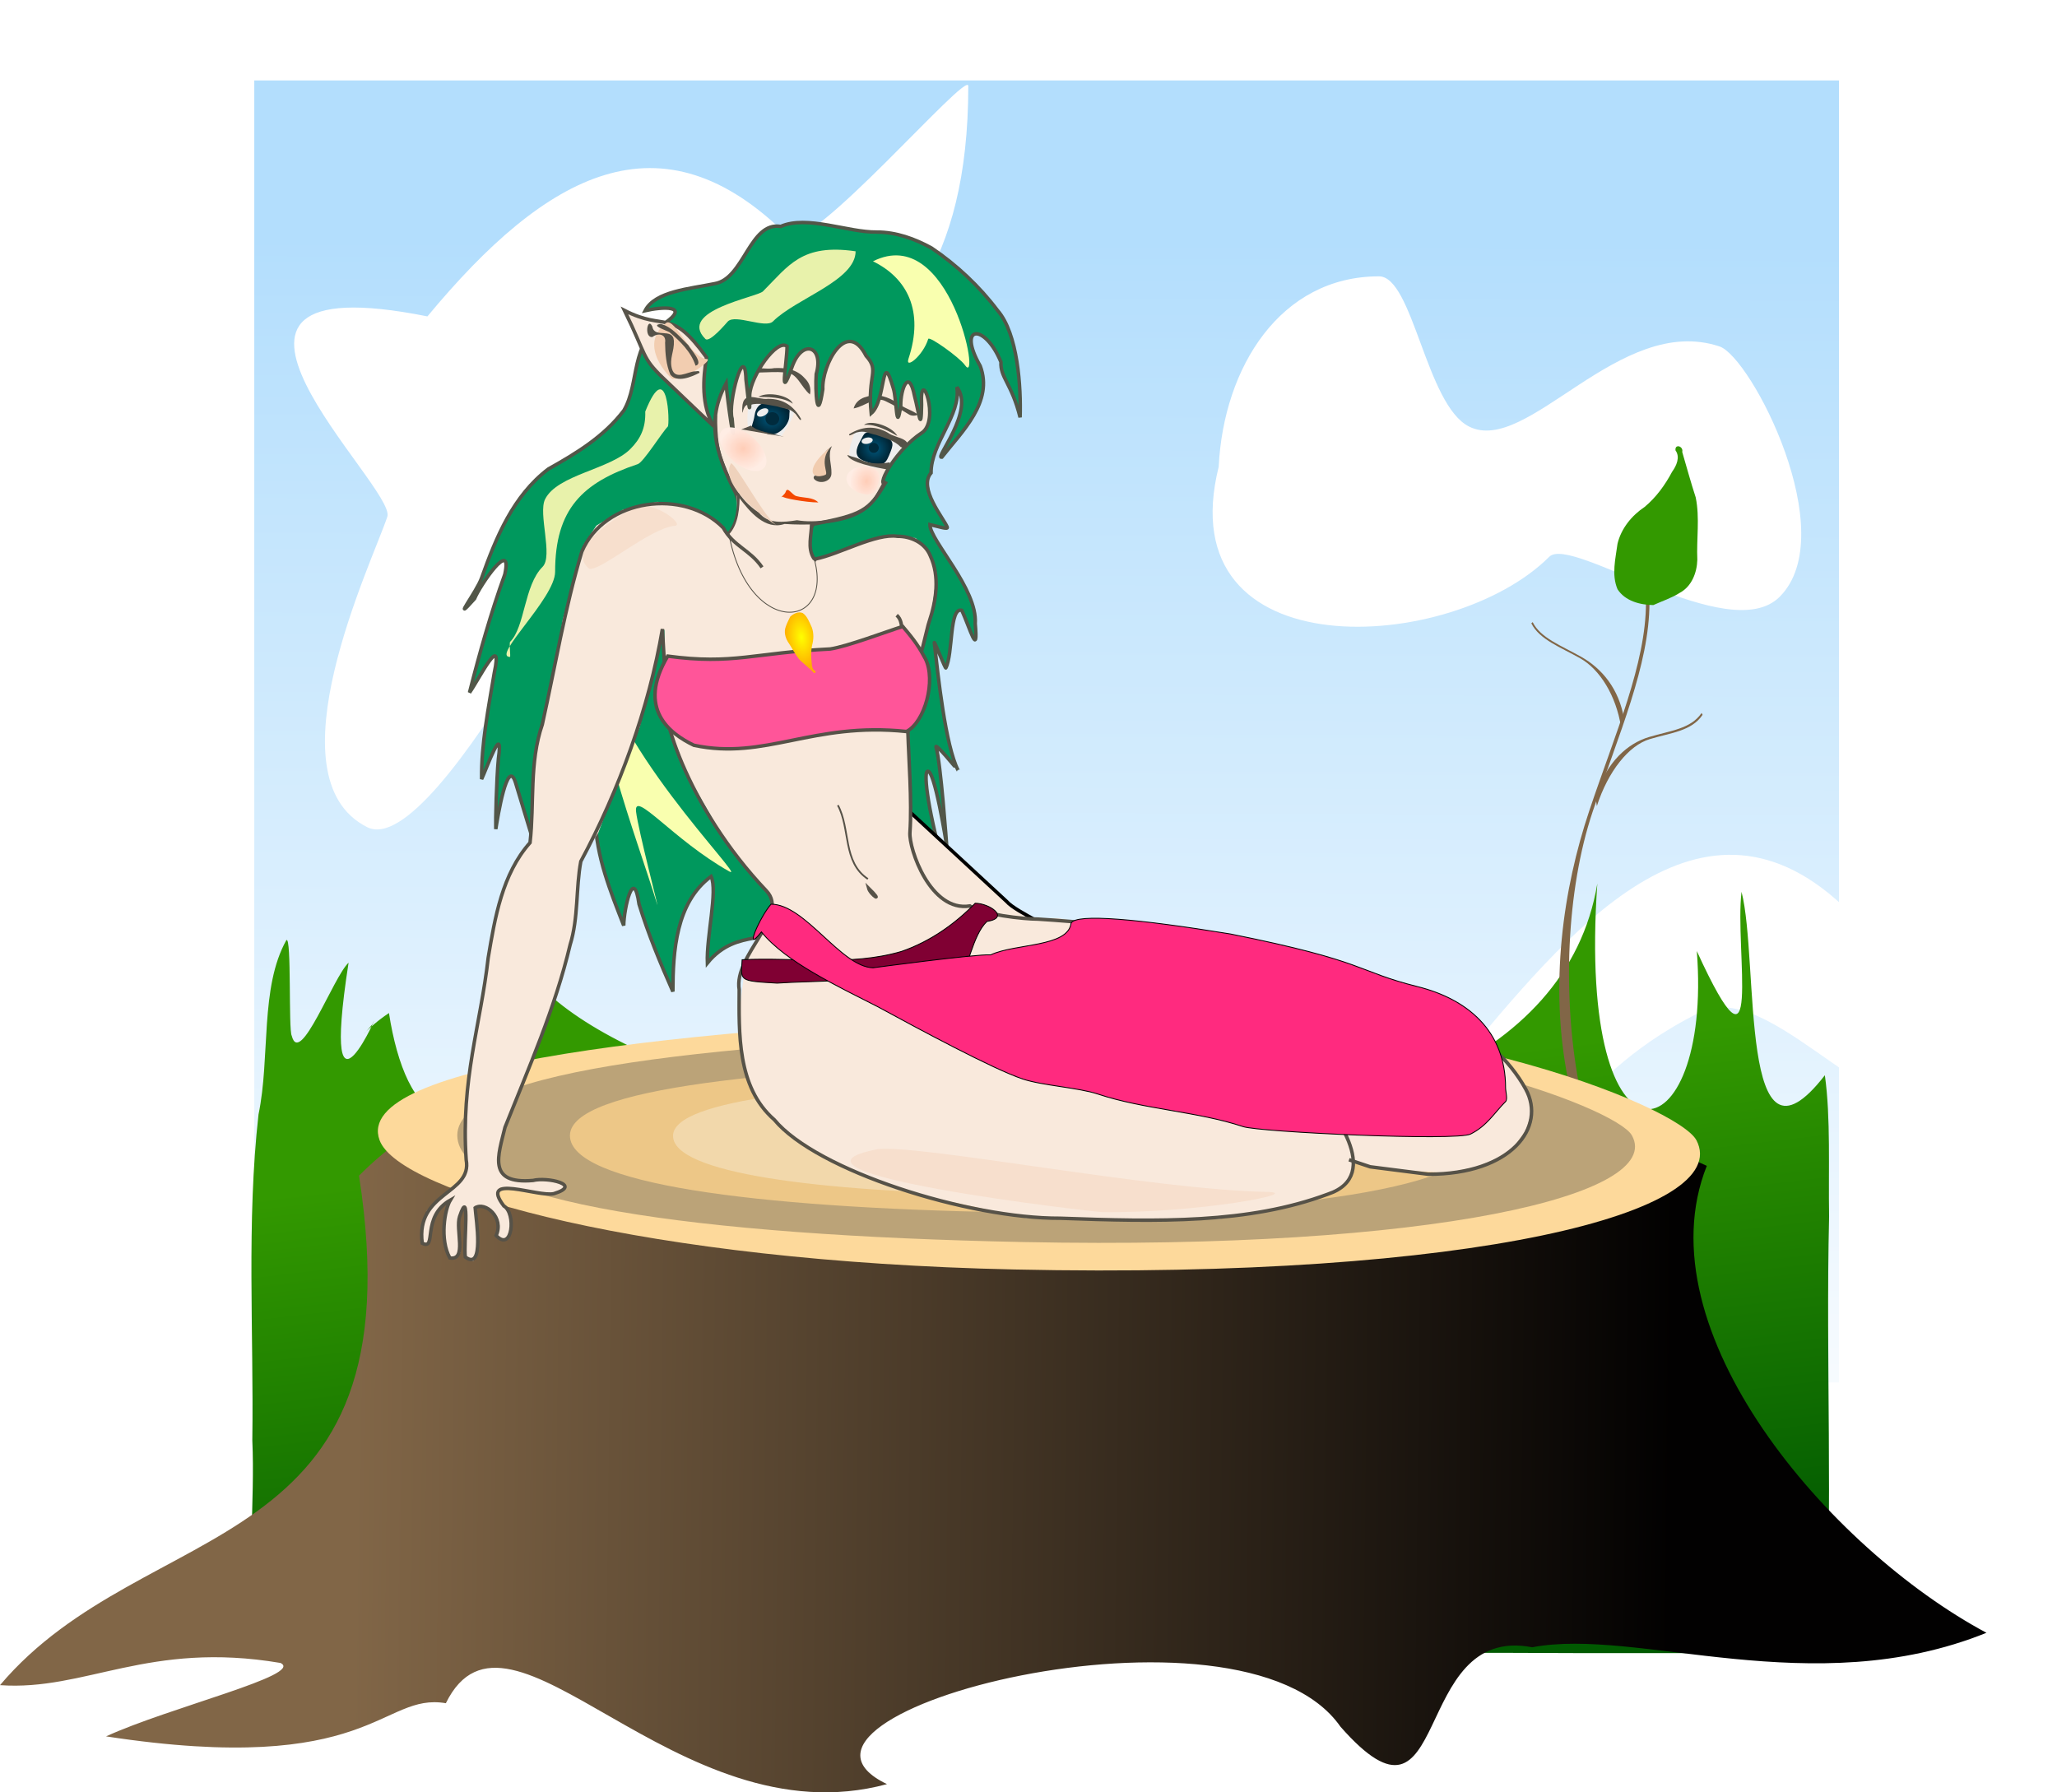 <?xml version="1.0" encoding="UTF-8"?>
<svg version="1.1" viewBox="0 0 713.49 621.68" xmlns="http://www.w3.org/2000/svg" xmlns:xlink="http://www.w3.org/1999/xlink">
<defs>
<linearGradient id="c">
<stop stop-color="#ffcdb7" offset="0"/>
<stop stop-color="#ffece4" stop-opacity=".982" offset="1"/>
</linearGradient>
<linearGradient id="b">
<stop stop-color="#00587d" offset="0"/>
<stop stop-color="#002535" offset="1"/>
</linearGradient>
<radialGradient id="e" cx="303.21" cy="278.44" r="21.52" gradientTransform="matrix(1 0 0 .84 0 44.632)" gradientUnits="userSpaceOnUse" xlink:href="#b"/>
<radialGradient id="d" cx="304.59" cy="279.11" r="18.634" gradientTransform="matrix(1 0 0 .976 0 6.605)" gradientUnits="userSpaceOnUse" xlink:href="#b"/>
<radialGradient id="h" cx="255.03" cy="298.68" r="24.329" gradientTransform="matrix(.335 0 0 .311 1017.5 1264.6)" gradientUnits="userSpaceOnUse" xlink:href="#c"/>
<radialGradient id="g" cx="255.03" cy="298.68" r="24.329" gradientTransform="matrix(.197 -.17 .126 .231 1057.9 1343.2)" gradientUnits="userSpaceOnUse" xlink:href="#c"/>
<filter id="r" x="-.1" y="-.086" width="1.201" height="1.172" color-interpolation-filters="sRGB">
<feGaussianBlur stdDeviation="4.597"/>
</filter>
<filter id="q" x="-.094" y="-.164" width="1.189" height="1.329" color-interpolation-filters="sRGB">
<feGaussianBlur stdDeviation="7.02"/>
</filter>
<filter id="p" color-interpolation-filters="sRGB">
<feGaussianBlur stdDeviation="5.557"/>
</filter>
<filter id="n" color-interpolation-filters="sRGB">
<feGaussianBlur stdDeviation="4.456"/>
</filter>
<filter id="a" x="-.265" y="-.163" width="1.53" height="1.326" color-interpolation-filters="sRGB">
<feGaussianBlur stdDeviation="2.252"/>
</filter>
<linearGradient id="i" x1="525.28" x2="517.2" y1="-677.02" y2="1375.6" gradientTransform="matrix(.231 0 0 .194 1071.7 1416.1)" gradientUnits="userSpaceOnUse">
<stop stop-color="#b3defd" offset="0"/>
<stop stop-color="#f7fbfe" offset="1"/>
</linearGradient>
<linearGradient id="k" x1="969.81" x2="932.34" y1="1871.7" y2="1368.9" gradientTransform="matrix(.231 0 0 .366 1069.7 1074.8)" gradientUnits="userSpaceOnUse">
<stop stop-color="#015a01" offset="0"/>
<stop stop-color="#390" offset="1"/>
</linearGradient>
<filter id="o" x="-.088" y="-.187" width="1.177" height="1.375" color-interpolation-filters="sRGB">
<feGaussianBlur stdDeviation="23.115"/>
</filter>
<filter id="m" x="-.096" y="-.161" width="1.191" height="1.322" color-interpolation-filters="sRGB">
<feGaussianBlur stdDeviation="26.787"/>
</filter>
<filter id="l" x="-.126" y="-.114" width="1.252" height="1.229" color-interpolation-filters="sRGB">
<feGaussianBlur stdDeviation="40.468"/>
</filter>
<linearGradient id="j" x1="-185.61" x2="1317.8" y1="1405" y2="1422.2" gradientTransform="matrix(.304 0 0 .304 1024.7 1266.2)" gradientUnits="userSpaceOnUse">
<stop stop-color="#816647" offset="0"/>
<stop stop-color="#020101" offset="1"/>
</linearGradient>
<radialGradient id="f" cx="322.08" cy="517.46" r="21.159" gradientTransform="matrix(.269 -.062 .077 .488 996.69 1190.4)" gradientUnits="userSpaceOnUse">
<stop stop-color="#ff0" offset="0"/>
<stop stop-color="#ffae00" offset="1"/>
</radialGradient>
</defs>
<g transform="translate(-845.18 -1201.9)">
<path d="m933.38 1229.8h549.66v451.65h-549.66z" fill="url(#i)"/>
<path transform="matrix(.304 0 0 .304 1024.7 1266.2)" d="m1074.3 1000.9c122.2-145.43 276.2-340.9 445.7-171.39 13.178 13.178 0.561 57.424 22.857 68.571 21.149 10.575 105.66-97.258 137.14-34.286 32.832 65.663 42.867 194.29-57.143 194.29-90.665 0-199.57-151.64-274.29-114.29-173.41 86.706-121.31 179.53-274.29 57.143z" fill="#fff" filter="url(#o)"/>
<path d="m944.51 1528c-9.229 16.455-5.541 40.755-9.662 60.472-4.196 37.243-1.629 75.402-2.148 113.05 0.963 21.411-1.959 43.393 0.996 64.435 2.49 13.262 12.361 5.719 18.537 7.814 147.74 3.921 295.51 0.79 443.26 1.554 27.586-0.033 55.173-0.022 82.759 0.034 2.778-50.36 0.17-100.97 1.367-151.43-0.281-16.085 0.603-34.401-1.471-49.055-30.074 38.813-22.689-39.455-28.895-63.629-2.47 19.78 7.862 71.712-15.517 20.548 5.578 71.566-41.865 82.309-34.506-23.42-21.089 126.26-305.82 98.241-367.01 35.198-27.32 68.254-46.458 46.433-52.123 9.723-8.04 5.331-11.586 10.855-5.771 3.927 4.407-9.495-18.529 44.802-8.235-21.398-5.287 4.923-16.876 36.419-19.712 25.363-1.196-2.02-4e-3 -34.717-1.872-33.177z" fill="url(#k)"/>
<path d="m1416.1 1410.9c0 21.273-10.639 45.305-19.671 72.241-9.032 26.936-13.977 60.486-7.311 93.515l4.253 4.057c-6.604-32.718-4.795-70.323 4.215-97.192s19.728-50.945 19.728-72.62z" color="#000000" fill="#816647" style="block-progression:tb;text-indent:0;text-transform:none"/>
<path d="m1437.2 1606.3c-22.633 56.973 42.389 132.75 96.999 161.97-60.424 24.394-121.07-1.992-157.55 5.025-42.77-8.267-27.815 71.568-66.522 27.532-34.555-49.622-208.1-4.448-157.29 19.933-73.436 19.897-131.07-72.641-153.01-28.062-22.47-3.848-25.472 25.659-117.86 11.502 22.076-10.12 68.949-21.375 60.511-25.466-45.819-7.763-67.614 9.807-97.298 7.698 50.748-60.035 145.43-41.841 124.53-176.73 36.816-36.92 80.734-35.61 126.47-31.935 100.35 4.528 174.78 37.875 275.18 38.761 22.056-0.859 23.282-30.585 65.838-10.228z" fill="url(#j)"/>
<path d="m1433.6 1597.4c13.01 24.931-77.192 48.316-236.62 44.845-127.3-2.771-213.39-26.539-220.14-44.845-9.727-26.385 102.35-38.772 234.88-43.977 127.23-4.997 215.8 32.34 221.87 43.977z" fill="#fdd99b"/>
<path d="m1411.2 1595.7c11.604 20.587-68.851 39.897-211.05 37.031-113.54-2.288-196.35-13.81-196.35-37.031s91.292-32.016 209.5-36.314c113.48-4.127 192.48 26.705 197.9 36.314z" fill="#bba378"/>
<path d="m1355.8 1595.8c8.914 14.794-52.886 28.672-162.11 26.612-87.214-1.644-150.82-9.924-150.82-26.612s70.123-23.008 160.92-26.098c87.167-2.966 147.85 19.192 152.01 26.098z" fill="#edc787"/>
<path d="m1320.1 1595.9c6.878 11.416-40.808 22.124-125.09 20.535-67.297-1.269-116.38-7.658-116.38-20.535s54.109-17.754 124.17-20.138c67.261-2.288 114.08 14.809 117.29 20.138z" fill="#f2d8ab"/>
<path d="m1376.8 1417.7c2.75 5.52 9.925 8.13 16.861 12.042 6.936 3.912 13.164 10.932 14.883 21.773l-1.102 2.502c-1.704-10.739-7.256-19.88-14.175-23.782-6.918-3.902-14.13-6.497-16.932-12.121z" color="#000000" fill="#816647" style="block-progression:tb;text-indent:0;text-transform:none"/>
<path d="m1435.4 1449.2c-3.757 5.581-10.974 6.155-18.255 8.357-7.281 2.202-14.588 8.34-18.557 20.596l0.472 3.355c3.933-12.14 11.079-21.032 18.342-23.228 7.263-2.196 14.51-2.739 18.338-8.426z" color="#000000" fill="#816647" style="block-progression:tb;text-indent:0;text-transform:none"/>
<path transform="matrix(.304 0 0 .304 1024.7 1266.2)" d="m800 320.93c5.618-113.54 70.511-217.14 182.86-217.14 38.869 0 53.675 146.84 102.86 171.43 66.784 33.392 171.25-129.58 285.71-91.429 36.071 12.024 140.36 213.93 68.571 285.71-57.69 57.69-237.65-70.925-262.86-45.714-110.9 110.94-435.61 131.2-377.1-102.86z" fill="#fff" filter="url(#m)"/>
<path d="m1427.1 1356.7c-0.48 0.072-0.859 0.502-0.75 1.442 1.699 2.326 0.303 5.345-1.177 7.392-2.434 4.581-5.535 8.871-9.546 12.213-4.48 2.977-8.113 7.451-9.394 12.744-0.686 5.195-2.137 10.747 0 15.799 2.64 4.095 7.818 5.441 12.421 5.494 3.078-1.395 6.339-2.442 9.205-4.27 4.109-2.212 5.937-7.008 6.054-11.463-0.331-7.2 0.909-14.488-0.56-21.616-1.703-5.205-3.131-10.505-4.678-15.762 0.325-1.208-0.776-2.094-1.575-1.974z" fill="#390"/>
<path transform="matrix(.304 0 0 .304 1024.7 1266.2)" d="m-102.86 149.51c135.91-163.86 266.87-236 411.43-91.434 23.112 23.112 205.71-191.05 205.71-171.43 0 413.85-330.22 329.01-354.29 377.14-31.869 63.738-251.24 508.67-331.43 468.57-113.07-56.535 5.444-302.05 22.857-354.29 11.177-33.531-273.71-292.46 45.714-228.57z" fill="#fff" filter="url(#l)"/>
<path d="m1155.1 1363.2c-3.801 6.667-7.028 15.218-15.127 17.595-8.615 2.608-17.719 2.062-26.564 3.148-6.657-1.368-9.642-8.168-13.785-12.778-6.412-10.093-6.976-22.414-8.204-33.963-0.228-7.794 1.034-15.61 3.099-23.097 2.197-4.216 6.655-6.449 9.987-9.666 10.364-7.507 27.688-6.99 39.33-7.29 8.649 3.244 26.693 4.044 28.613 13.126 3.423 8.9 5.218 18.986 1.781 28.172-1.661 5.689-3.037 11.704-6.319 16.695-3.312 3.88-7.649 7.246-12.812 8.058z" fill="#f9e9dc"/>
<g transform="matrix(.304 0 0 .304 1024.7 1266.2)">
<path d="m262.4 248.03c1.96 4.632-3.452 27.642 3.67 31.923 2.996 1.801 10.285-3.454 14.329-1.023 3.402 2.045 19.702 8.886 21.293 6.439 2.587-3.977 14.656-22.016 13.466-26.977-1.633-6.809-44.367-18.137-52.759-10.362z" fill="#eee"/>
<g transform="translate(-14.286 -12.143)">
<path d="m324.35 275.55c0 10.217-13.623 23.73-23.945 20.47-26.2-8.275-17.916-5.769-15.774-20.987 1.425-10.118 7.252-18.31 22.289-12.983 21.928 7.768 17.43 3.283 17.43 13.5z" fill="url(#e)"/>
<path d="m300.23 255.69c-12.544 1.771-31.26-12.212-29.491 15.045 0.502 4.523 0.431-10.593 8.567-8.027 10.238-3.08 20.802-0.03 31.286 1.728 9.976 3.326 13.499 1.413 20.938 8.585 2.099 2.461 6.178 9.891 6.201 5.585-7.943-14.071-19.519-22.97-37.5-22.915z" fill="#565248"/>
<path d="m280.52 286.24c9.139 7.739 21.948 7.837 33.249 11.593 18.658 3.892-30.921-5.16-42.243-6.996-6.854 1.085 8.202-3.892 8.993-4.597z" fill="#565248"/>
<path d="m289.6 253.14c11.2-6.035 35.316-1.068 38.761 8.155-14.591-10.475-43.411-6.628-38.761-8.155z" fill="#565248"/>
<path d="m347.89 250.72c-10.309-8.472-14.285-24.787-27.972-25.126-12.547-0.93-17.296-0.118-29.832 0.081-5.905 0.833-12.514-6.366-7.375-5.122 8.189-0.548 16.379 1.71 24.545 0.114 12.123-0.631 25.585 1.065 34.625 11.514 4.261 3.946 7.986 10.525 6.01 18.539z" fill="#565248"/>
</g>
<path transform="translate(6.429 -2.857)" d="m292.14 269.15c0 4.142-3.518 7.5-7.857 7.5-4.339 0-7.857-3.358-7.857-7.5s3.518-7.5 7.857-7.5 7.857 3.358 7.857 7.5z" fill="#002b3d"/>
<path d="m286.13 257.17c-0.07 2.425-3.026 5.274-6.603 6.364s-6.42 8e-3 -6.351-2.417c0.07-2.425 3.026-5.274 6.603-6.364s6.42-8e-3 6.351 2.417z" fill="#eee"/>
<path d="m384.29 280.22c0.928 5.758-10.231 24.054-3.571 30.714 2.802 2.802 13.361 4.075 17.143 7.857 3.181 3.181 20.477 5.951 22.857 3.571 3.869-3.869 17.857-21.918 17.857-27.857 0-8.151-42.366-15.295-54.286-14.286z" fill="#eee"/>
<g transform="matrix(-.871 -.491 -.491 .871 809.55 206.95)">
<path d="m323.03 279.42c0 10.217-2.479 19.401-14.431 17.678-25.051-3.611-23.736-9.608-21.593-24.826 1.425-10.118 4.263-13.31 19.914-10.222 19.245 3.797 16.111 7.152 16.111 17.37z" fill="url(#d)"/>
<path d="m300.23 255.69c-12.544 1.771-31.26-12.212-29.491 15.045 0.502 4.523 0.431-10.593 8.567-8.027 10.238-3.08 20.802-0.03 31.286 1.728 9.976 3.326 13.499 1.413 20.938 8.585 2.099 2.461 6.178 9.891 6.201 5.585-7.943-14.071-19.519-22.97-37.5-22.915z" fill="#565248"/>
<path d="m281.75 284.04c9.139 7.739 20.204 13.572 32.01 13.793 5.054 0.15 6.443 1.62 14.302 2.636-6.024 6.308-34.785-3.122-49.509-8.584-0.184 8.514 2.405-7.14 3.197-7.845z" fill="#565248"/>
<path d="m289.6 253.14c11.2-6.035 35.316-1.068 38.761 8.155-14.591-10.475-43.411-6.628-38.761-8.155z" fill="#565248"/>
<path d="m347.89 250.72c-10.309-8.472-14.285-24.787-27.972-25.126-12.547-0.93-17.296-0.118-29.832 0.081-5.905 0.833-12.514-6.366-7.375-5.122 8.189-0.548 16.379 1.71 24.545 0.114 12.123-0.631 25.585 1.065 34.625 11.514 4.261 3.946 7.986 10.525 6.01 18.539z" fill="#565248"/>
</g>
<path transform="translate(-1.429 -3.571)" d="m413.57 303.08c0 3.156-2.558 5.714-5.714 5.714s-5.714-2.558-5.714-5.714 2.558-5.714 5.714-5.714 5.714 2.558 5.714 5.714z" fill="#002b3d"/>
<path transform="matrix(.982 -.187 .187 .982 -45.648 79.203)" d="m403.57 291.65c0 1.972-2.878 3.571-6.429 3.571s-6.429-1.599-6.429-3.571 2.878-3.571 6.429-3.571 6.429 1.599 6.429 3.571z" fill="#eee"/>
</g>
<path d="m1149.3 1282.4c-9.861 0.147-24.215-5.973-33.318-1.955-10.781-1.772-12.69 18.163-22.92 19.847-8.594 1.795-20.66 2.626-24.116 9.36 5.899-1.342 16.082-2.026 6.453 4.602-11.718 6.227-8.268 20.558-13.826 30.014-6.904 9.096-16.507 14.885-26.19 20.316-12.236 9.286-18.132 23.722-23.125 37.71-1.714 4.971-10.894 16.67-2.486 7.278 1.914-4.675 13.32-21.336 10.504-8.426-4.861 13.411-8.723 27.157-12.241 40.984 3.194-4.479 11.744-21.658 8.578-6.766-2.004 12.19-4.507 24.391-4.384 36.79 1.702-3.555 7.66-20.45 5.826-7.05-0.674 7.233-1.02 21.393-0.911 24.378 0.648-4.107 4.022-25.021 6.813-16.226l11.235 37.008c4.533-8.717 13.994-14.328 16.464-24.207 0.297 12.861 5.263 25.055 9.869 36.884 0.059-5.836 3.449-20.93 5.314-7.411 3.189 10.366 7.356 20.398 11.738 30.308 0.019-13.93 1.056-30.922 13.247-39.93 2.362 5.014-1.645 20.861-1.29 30.052 10.701-13.187 24.198-4.754 23.551-15.285 4.768-9.118 3.643-8.942 1.88-19.55-0.064-22.137 3.236-44.77-3.217-66.358-6.332-24.263-5.641-43.447-12.412-61.86-7.375-14.366-10.078-25.511-3.312-38.014 0.363 5.353 3.577 27.296 2.097 12.213-1.657-5.118 4.424-27.32 4.811-13.579 0.59 4.275 1.497 16.133 1.291 5.39 0.282-6.509 9.421-19.762 12.962-16.891-0.07 6.168-2.88 20.073 1.689 7.259 3.45-10.021 11.22-7.424 8.426 2.363-0.414 5.813 0.36 17.992 2.277 5.238-0.361-8.293 8.221-24.86 15.021-11.558 4.864 5.404 0.384 6.399 1.765 19.956 5.251-4.415 3.453-23.203 7.667-8.739 1.222 3.631 1.01 16.541 2.581 6.101-0.058-6.046 2.867-13.168 4.782-3.426 1.53 5.806 2.306 13.418 2.448 3.084-0.732-14.448 6.801 5.745-0.123 9.869-8.072 5.299-15.635 17.741-12.592 17.555-5.569 9.408-8.087 10.782-24.843 14.016-4.872 8.905-7.608 5.425-6.396 17.337 4.934 10.364 47.465 15.528 43.992 25.402-2.034 6.746-6.055 19.848-6.434 22.783 0.858-1.828 1.68-3.678 2.496-5.532-6.514 19.534-3.735 43.932 2.79 46.924 2.038 0.934 10.14 16.265 9.508 14.11-6.106-20.83-7.72-34.36-6.443-35.281 2.465-1.776 6.756 25.772 6.756 25.772s-2.098-29.297-3.682-34.047c-0.841-2.523 7.667 7.992 7.667 7.971-4.476-8.807-6.938-32.699-8.291-44.392 0.101-0.439 3.887 9.332 4.01 8.78 2.535-4.89 1.165-21.206 5.534-19.976 2.897 6.343 5.728 16.8 4.659 4.612 0.854-12.063-15.821-28.941-15.714-34.332 3.092 0.675 6.378 1.803 6.007 0.873-1.203-3.01-10.178-13.624-5.617-18.798-0.05-10.343 10.482-20.102 8.958-29.767 6.38 8.232-7.941 24.942-5.229 24.311 6.988-8.916 17.997-19.167 13.332-31.637-8.232-14.373 1.608-14.927 7.184-1.376-0.284 5.456 3.71 7.352 6.642 19.178 0.35-10.388-0.762-29.014-7.838-37.103-6.227-8.295-14.222-15.797-22.878-21.626-5.811-3.202-12.289-5.55-18.997-5.532zm-97.624 194.9c1.294 3.016-0.97 4.453 0 0z" fill="#00985d" stroke="#525648" stroke-width="1.215"/>
<path transform="matrix(.304 0 0 .304 1024.7 1266.2)" d="m94.384 529.09c-1.068 96.892 169.69 266.36 147.36 253.83-63.929-35.88-109.45-94.106-106.53-68.284 2.301 20.319 27.861 118.23 23.957 105.34-22.51-74.32-82.071-225.22-64.786-290.89z" fill="#f9ffaf" filter="url(#p)"/>
<path d="m1155.3 1478.6 40.776 37.74c3.1 3.633 18.653 10.23 18.653 12.146 0 0.258-31.068 0-34.703 0-20.512 0-26.461-14.352-26.461-32.968 0-2.444-1.091-8.229 0-10.411 0.831-1.663 1.735-4.828 1.735-6.507z" fill="#f9e9dc"/>
<path d="m1146.2 1489.5 40.776 37.74c3.1 3.633 18.653 10.23 18.653 12.146 0 0.258-31.068 0-34.703 0-20.512 0-26.461-14.352-26.461-32.968 0-2.444-1.091-8.229 0-10.411 0.831-1.663 1.735-4.828 1.735-6.507z" fill="#f9e9dc"/>
<path d="m1153 1475.5v1.385c0 1.461-0.898 4.69-1.67 6.234-0.678 1.355-0.603 3.377-0.465 5.428 0.138 2.051 0.408 4.125 0.408 5.257 0 9.373 1.476 17.734 5.636 23.808 4.161 6.075 11.029 9.764 21.427 9.764 1.803 0 10.49 0.072 18.712 0.105 4.111 0.015 8.111 0.022 11.084 0.012 1.486-0.012 2.714-0.02 3.577-0.038 0.432-0.012 0.773-0.015 1.016-0.028 0.121-0.012 0.218-0.017 0.303-0.028 0.042-0.012 0.079 0 0.142-0.019 0.032-0.012 0.063-0.016 0.142-0.057 0.04-0.021 0.089-0.048 0.161-0.123 0.072-0.075 0.171-0.235 0.171-0.427 0-0.325-0.138-0.557-0.294-0.768-0.157-0.211-0.352-0.404-0.589-0.607-0.474-0.408-1.112-0.848-1.879-1.329-1.533-0.961-3.575-2.083-5.713-3.255s-4.369-2.392-6.244-3.539c-1.875-1.148-3.409-2.25-4.08-3.037l-0.019-0.028-0.028-0.028-40.775-37.738-1.025-0.939zm1.091 2.657 39.835 36.865c0.013 0.015 0.034 0.033 0.048 0.048 0.886 1.017 2.431 2.082 4.317 3.236 1.913 1.171 4.153 2.397 6.291 3.568 2.138 1.172 4.176 2.289 5.655 3.217 0.69 0.433 1.224 0.816 1.613 1.139-0.066 0-0.09 0.012-0.161 0.012-0.85 0.017-2.085 0.031-3.568 0.039-2.966 0.012-6.954 0.012-11.064-0.012-8.22-0.032-16.89-0.105-18.722-0.105-10.114 0-16.479-3.478-20.421-9.233-3.942-5.755-5.428-13.882-5.428-23.125 0-1.312-0.283-3.345-0.418-5.342-0.134-1.998-0.062-3.966 0.351-4.792 0.715-1.43 1.411-3.688 1.67-5.513z" color="#000000" style="block-progression:tb;text-indent:0;text-transform:none"/>
<path d="m1100.8 1373.8v5.214l-0.92 4.294-2.147 3.988-5.828-5.828-10.122-4.294-8.589-1.227-11.963 2.76-9.202 5.521-4.294 6.441-3.067 10.736-4.294 15.337-3.067 19.324-3.374 15.03-2.761 9.509-0.92 10.122-1.227 23.618-5.828 8.282-4.294 10.429-3.988 17.177-2.76 16.87-4.601 30.98-1.227 15.643 0.614 11.656v4.294l-4.601 4.601-4.286 3.14-4.772 4.338-1.301 3.904-0.651 4.555 0.651 3.253 1.735-0.434 1.301-5.639 0.868-3.904 3.47-3.687 2.169-1.301-1.952 4.989-0.651 4.989 0.651 4.772 1.301 4.771 1.518 0.434 2.603-2.169-0.434-5.205-0.434-6.507 2.169-3.904 0.217 5.422v11.062l0.434 1.085 2.386 1.085 1.518-3.253v-6.507l-0.868-7.591-0.217-1.735 3.253-0.217 3.904 2.82 1.301 4.555-0.651 3.253 3.037 1.518 1.952-3.037v-5.422l-3.904-5.205s-0.868-0.868-0.868-2.603 1.085-2.169 1.085-2.169l4.989 0.434 5.205 1.085 4.989 0.651h4.338l2.82-2.169-1.301-1.518-5.856-0.868h-6.724l-4.555-0.651-3.687-2.169-1.301-3.687 1.301-6.724 2.169-7.591 3.037-7.591 3.687-8.676 4.555-11.279 5.639-16.267 3.037-9.11 3.47-14.966 1.085-12.146 0.651-10.411 6.29-9.327 7.602-20.333 6.748-16.257 2.761-11.963 2.454-10.429 3.374-11.656v9.509l2.76 27.299 5.521 14.416 7.975 13.803 6.135 10.736 7.362 8.895 6.748 7.362 1.227 3.987-2.147 5.828-5.521 10.429-1.84 2.761-2.454 19.324 0.92 11.042 2.454 12.883 6.441 10.429 7.362 5.828 10.429 7.055 11.963 6.441 13.803 5.828 15.03 3.681 31.287 6.748 32.207 0.613 19.324 0.307 15.337-0.613 17.177-3.067 16.564-4.294 8.895-3.067 4.294-6.441v-3.681l5.215 2.761 16.564 1.227 10.429 0.613 10.429-2.147 11.042-4.601 5.828-7.975 2.454-7.668-2.761-7.668-7.975-10.122-31.594-21.778-11.042-4.908-9.509-2.454-101.53-19.018h-12.883l-8.282-1.534-15.337-3.374-8.282-5.215-5.521-12.576-1.534-5.828 0.307-12.27-0.307-14.416-0.614-10.122 5.828-30.674 2.454-9.815 1.84-13.803-2.761-7.668-4.601-4.601-7.668-0.613-7.975 0.92-7.975 3.681-9.815 2.761-1.534 0.92-1.84-4.601 0.614-10.429z" fill="#f9e9dc"/>
<path transform="matrix(.583 -.097 .266 -.417 799.36 1568.9)" d="m272.12 343.82c-28.696 26.515 5.306 51.133 6.26 50.994 13.387-1.942 38.618-25.178 32.829-24.468-15.803 1.938-30.588-31.865-39.089-26.526z" fill="#f7dfcd" filter="url(#a)"/>
<path d="m1152.8 1368.9c-3.386 5.693-4.936 9.404-11.059 12.072-6.987 3.045-17.071 3.158-24.429 2.673-6.739 2.278-12.121-4.315-15.817-9.158-6.021-7.888-9.681-20.199-7.593-28.785 0.09 8.788 0.52 12.001 2.723 17.516 1.781 4.458 4.524 11.872 11.766 16.455 3.207 4.072 8.563 3.401 13.235 2.676 6.468 1.092 14.445-0.365 20.201-2.581 5.597-2.155 6.541-5.359 9.503-10.476 0.544-0.916 0.106-0.855 1.471-0.392z" fill="#565248"/>
<path d="m1132.2 1357.9c-2.255 1.952-1.186 5.176-0.759 7.648 0.329 1.201-1.026 1.452-1.879 1.139-0.899-0.34-2.744 0.181-1.974 1.395 1.831 1.988 6.078 0.933 5.988-2.069 0.107-3.153-1.456-6.373 0.199-9.394-0.525 0.427-1.05 0.854-1.575 1.281z" fill="#565248"/>
<path d="m1117.7 1372.5c0.677-2.053 2.162 1.116 3.745 1.49 2.646 0.708 5.656 0.28 7.586 2.188-4.239 0.012-12.648-1.546-12.236-2.018-1.574 0.753 0.741-0.797 0.905-1.659z" fill="#f44800"/>
<path d="m1082.3 1325.5c-1.966 2.657 9.592 6.066 1.501 6.073-2.272 0.267-4.965-5.647-1.501-6.073z" fill="#565248"/>
<g transform="matrix(.304 0 0 .304 1024.7 1266.2)">
<path d="m215.61 196.29c-41.832-57.896-45.66-28.983-93.578-53.556 25.372 52.133 19.687 53.646 43.553 76.621s58.499 55.74 58.499 55.74c-14.823-23.178-12.442-55.627-8.473-78.805z" fill="#f9e9dc" stroke="#565248" stroke-opacity=".988" stroke-width="4"/>
<path transform="matrix(1.193 .227 -.015 1.233 -149.53 -329.06)" d="m272.12 343.82c-28.696 26.515 5.306 51.133 6.26 50.994 13.387-1.942 38.618-25.178 32.829-24.468-15.803 1.938-30.588-31.865-39.089-26.526z" fill="#f2cdb0" filter="url(#a)"/>
<path d="m203.1 205.77c-5.137-15.929-17.652-27.911-29.965-38.426-4.168-2.06-22.167-7.954-9.623-9.21 12.993 3.37 21.939 15.206 31.292 24.159 2.608 4.758 18.184 21.086 8.296 23.477z" fill="#565248"/>
<path d="m207.62 213.85c-9.312 4.791-25.6 11.721-33.26 2.14-4.901-11.369-5.852-24.207-6.014-36.479 1.573-9.967-8.115-11.502-14.425-6.525-9.895 1.412-5.777-23.962-0.126-11.941 2.307 14.191 23.28 0.571 24.592 16.217 0.582 12.39-5.429 19.943-2.245 32.028 3.856 13.243 17.315 3.563 26.139 2.866 1.821 0.361 5.396-1.626 5.34 1.694z" fill="#565248"/>
</g>
<path d="m1128 1395.8c8.487-1.721 21.001-9.001 28.458-7.872 4.62-0.057 9.554 2.213 11.369 6.693 3.389 7.177 2.099 15.588-0.327 22.852-0.831 2.136-3.26 15.213-5.23 16.5" fill="none" stroke="#565248" stroke-width="1.215"/>
<path d="m1126.7 1383.6c-0.024 3.963-1.545 8.334 0.756 11.956l0.455 0.363 0.524 0.261" fill="none" stroke="#565248" stroke-width="1.215"/>
<path d="m1101.3 1373c0.024 4.815-0.286 10.747-3.833 14.244" fill="none" stroke="#565248" stroke-width=".852"/>
<path d="m1109.5 1398.7c-4.22-6.178-9.838-7.191-13.465-13.728-13.579-13.803-41.144-10.243-49.049 8.29-5.895 19.591-9.259 39.931-13.704 59.928-4.554 13.238-2.716 27.33-4.251 41.004-9.687 10.914-12.171 25.964-14.516 39.934-2.623 23.307-9.524 42.286-7.638 70.059 2.237 11.952-17.636 11.065-15.242 28.953 5.269 2.648-0.52-9.153 9.755-14.974-1.983 3.258-3.731 13.7-0.179 20.08 6.075 0.986 1.877-9.848 3.387-14.359 3.772-11.22 1.331 9.291 1.976 14.033 6.672 5.023 3.715-13.041 3.422-17.038 3.458-2.341 10.126 3.333 7.273 9.586 5.629 5.997 7.018-7.759 2.663-10.271-8.671-11.469 11.943-2.922 17.405-4.262 10.088-3.108-2.475-5.807-7.27-4.571-16 1.403-12.09-8.626-9.728-18.417 8.281-20.787 17.418-41.423 22.587-63.312 2.931-9.389 1.975-19.707 3.713-28.93 13.119-24.388 23.69-53.228 28.298-80.61l1.109 18.958c-3.411 7.529 7.197 42.612 34.976 71.859 8.167 8.599-11.444 22.273-9.448 34.277-0.046 14.722-0.864 33.763 12.174 45.11 14.71 17.748 67.38 34.323 99.215 34.17 33.864 1.225 65.228 1.95 92.83-8.363 19.669-6.556 1.156-30.077-5.205-36.438-21.716-21.716-67.823-16.484-98.904-16.484" fill="none" stroke="#565248" stroke-width="1.208"/>
<path d="m1156.2 1415.3c3.236 2.681 0.664 9.34 3.037 11.712 7.23 7.231 0.818 27.234 0.868 29.064 0.226 8.34 1.456 23.852 0.692 34.579-0.405 5.678 7.131 27.69 20.781 25.501 4.19 2.965 18.555 4.555 23.642 4.555 57.814 3.669 146.58 17.707 169.18 58.995 7.185 13.125-4.947 29.551-33.836 29.498l-20.106-2.567-7.362-2.454" fill="none" stroke="#565248" stroke-width="1.215"/>
<path d="m1123.3 1421.6c-1.701 1.708 0.889 5.669 0.976 7.782 0.777 3.392 0.945 2.163 2.715 5.028 1.569 0.893 4.394 0.833 2.05-2.628-6.394-1.357-3.129-11.357-5.741-10.182z" fill="#565248"/>
<path d="m1158.3 1419.2c-5.356 1.679-19.426 6.995-25.16 7.814-26.538 1.323-33.568 5.527-56.359 2.481-10.879 18.344 0.819 26.932 9.079 30.917 24.848 5.29 41.087-8.191 73.74-4.773 6.333-3.167 10.354-17.656 6.552-25.26-2.167-3.933-3.33-5.886-7.852-11.179z" fill="#f59" stroke="#565248" stroke-width="1.215"/>
<path d="m1135.8 1481.2c4.423 8.219 1.625 19.736 10.411 25.594" fill="none" stroke="#565248" stroke-width=".607"/>
<path d="m1146.4 1509.9c0.639 2.499 5.777 5.68 0 0z" fill="none" stroke="#565248" stroke-width="1.125"/>
<path d="m1102.6 1534.8c18.38-0.927 37.356 2.373 55.276-2.876 9.724-3.367 18.41-9.358 25.549-16.715 4.997 0.012 12.239 5.037 4.08 6.319-9.95 9.355-6.517 47.507-35.666 18.481-12.436 2.61-24.469 2.083-37.114 2.914-13.672-0.768-12.475-0.848-12.126-8.123z" fill="#800033" stroke="#000" stroke-width=".304px"/>
<path transform="matrix(.304 0 0 .304 1024.7 1266.2)" d="m385.71 75.219c-61.56-8.968-76.22 16.225-105.71 45.711-6.678 6.678-97.933 22.067-65.714 54.286 4.847 4.847 24.432-18.718 25.714-20 8.571-8.571 42.857 8.571 51.429 0 26.208-26.208 94.286-46.535 94.286-80z" fill="#e8f2ab" filter="url(#q)"/>
<path transform="matrix(.304 0 0 .304 1024.7 1266.2)" d="m145.71 258.08c0.592 19.002-5.63 31.345-17.143 42.857-23.142 23.142-83.179 29.216-97.143 57.143-8.158 16.316 9.375 64.911-2.857 77.143-21.332 21.332-19.874 68.445-37.143 85.714-0.984 0.984 0.741 17.143 0 17.143-21.689 0 51.429-66.753 51.429-97.143 0-71.738 31.323-101.87 94.286-122.86 6.541-2.18 27.58-36.152 34.286-42.857 2.468-2.468 0.185-81.892-25.714-17.143z" fill="#e8f2ab" filter="url(#n)"/>
<path transform="matrix(.304 0 0 .304 1024.7 1266.2)" d="m405.51 86.648c88.56-44.529 124.03 146.19 104.94 118.47-5.935-8.617-40.76-33.497-41.877-29.898-6.061 19.53-26.738 35.299-22.511 22.511 17.892-54.123-1.266-91.881-40.55-111.08z" fill="#f9ffaf" filter="url(#r)"/>
<path d="m1107.3 1354.6c3.783 3.815 4.876 8.301 2.441 10.02-2.435 1.718-7.476 0.019-11.258-3.796-3.783-3.815-4.876-8.301-2.441-10.019 2.435-1.719 7.475-0.019 11.258 3.796z" fill="url(#h)"/>
<path d="m1147.1 1364.1c3.769 0.9 3.438 3.081 2.7 5.593-0.738 2.512-1.604 4.403-5.372 3.503-3.769-0.9-6.226-3.666-5.488-6.178 0.738-2.512 4.391-3.818 8.16-2.918z" fill="url(#g)"/>
<path transform="matrix(.304 0 0 .304 1024.7 1266.2)" d="m357.07 298.74c-28.874 23.137-23.493 38.321-5.933 31.579 4.396-1.688-7.582-15.872 5.933-31.579z" fill="#f1ccaf" filter="url(#a)"/>
<path transform="matrix(.266 .231 .182 .451 963.74 1144.7)" d="m272.12 343.82c-49.483 45.722 52.87 24.837 39.089 26.526-15.803 1.938-30.588-31.865-39.089-26.526z" fill="#efd2bc" filter="url(#a)"/>
<path transform="matrix(2.627 .097 1.197 .417 23.454 1430.7)" d="m272.12 343.82c-28.696 26.515 5.306 51.133 6.26 50.994 13.387-1.942 38.618-25.178 32.829-24.468-15.803 1.938-30.588-31.865-39.089-26.526z" fill="#f7dfcd" filter="url(#a)"/>
<path d="m1216.7 1522.1c-1.032 8.41-19.344 7.001-27.872 11.007-5.128-0.323-40.834 4.489-40.834 4.489-11.146-0.302-23.527-22.062-35.364-22.065-3.683 4.075-9.835 17.855-3.35 9.625 8.454 10.47 26.462 18.843 40.262 25.899 14.098 7.65 39.993 21.658 50.421 25.134 6.853 2.284 19.302 2.964 26.03 5.207 16.047 5.349 34.599 6.04 50.314 11.278 5.866 1.955 74.017 5.066 78.95 2.6 5.758-2.879 8.201-7.328 12.146-11.273 0.791-0.791 0-3.499 0-4.742 0-19.936-13.381-30.844-30.511-35.127-21.652-5.413-17.045-8.657-64.921-18.262-31.842-5.19-53.498-7.173-55.271-3.771z" fill="#ff2a7f" stroke="#000" stroke-width=".304px"/>
<path d="m1098 1387.1c6.72 36.551 37.923 33.519 29.064 6.941" fill="none" stroke="#565248" stroke-width=".304px"/>
<path d="m1128 1435.2c0.112-0.137 0.126-0.363-0.089-0.634-0.908-0.33-1.141-1.615-1.158-2.615-0.27-2.027-0.306-4.121 0.086-6.133 0.587-2.009 0.654-4.287-0.06-6.265-0.851-1.804-1.572-3.903-3.136-4.989-1.507-0.664-3.136 0.146-4.357 1.226-0.532 1.175-1.182 2.283-1.573 3.543-0.641 1.678-0.17 3.629 0.684 5.063 1.516 2.195 2.637 4.792 4.438 6.693 1.481 1.238 2.909 2.571 4.359 3.862 0.155 0.459 0.62 0.476 0.806 0.247z" fill="url(#f)"/>
</g>
</svg>
